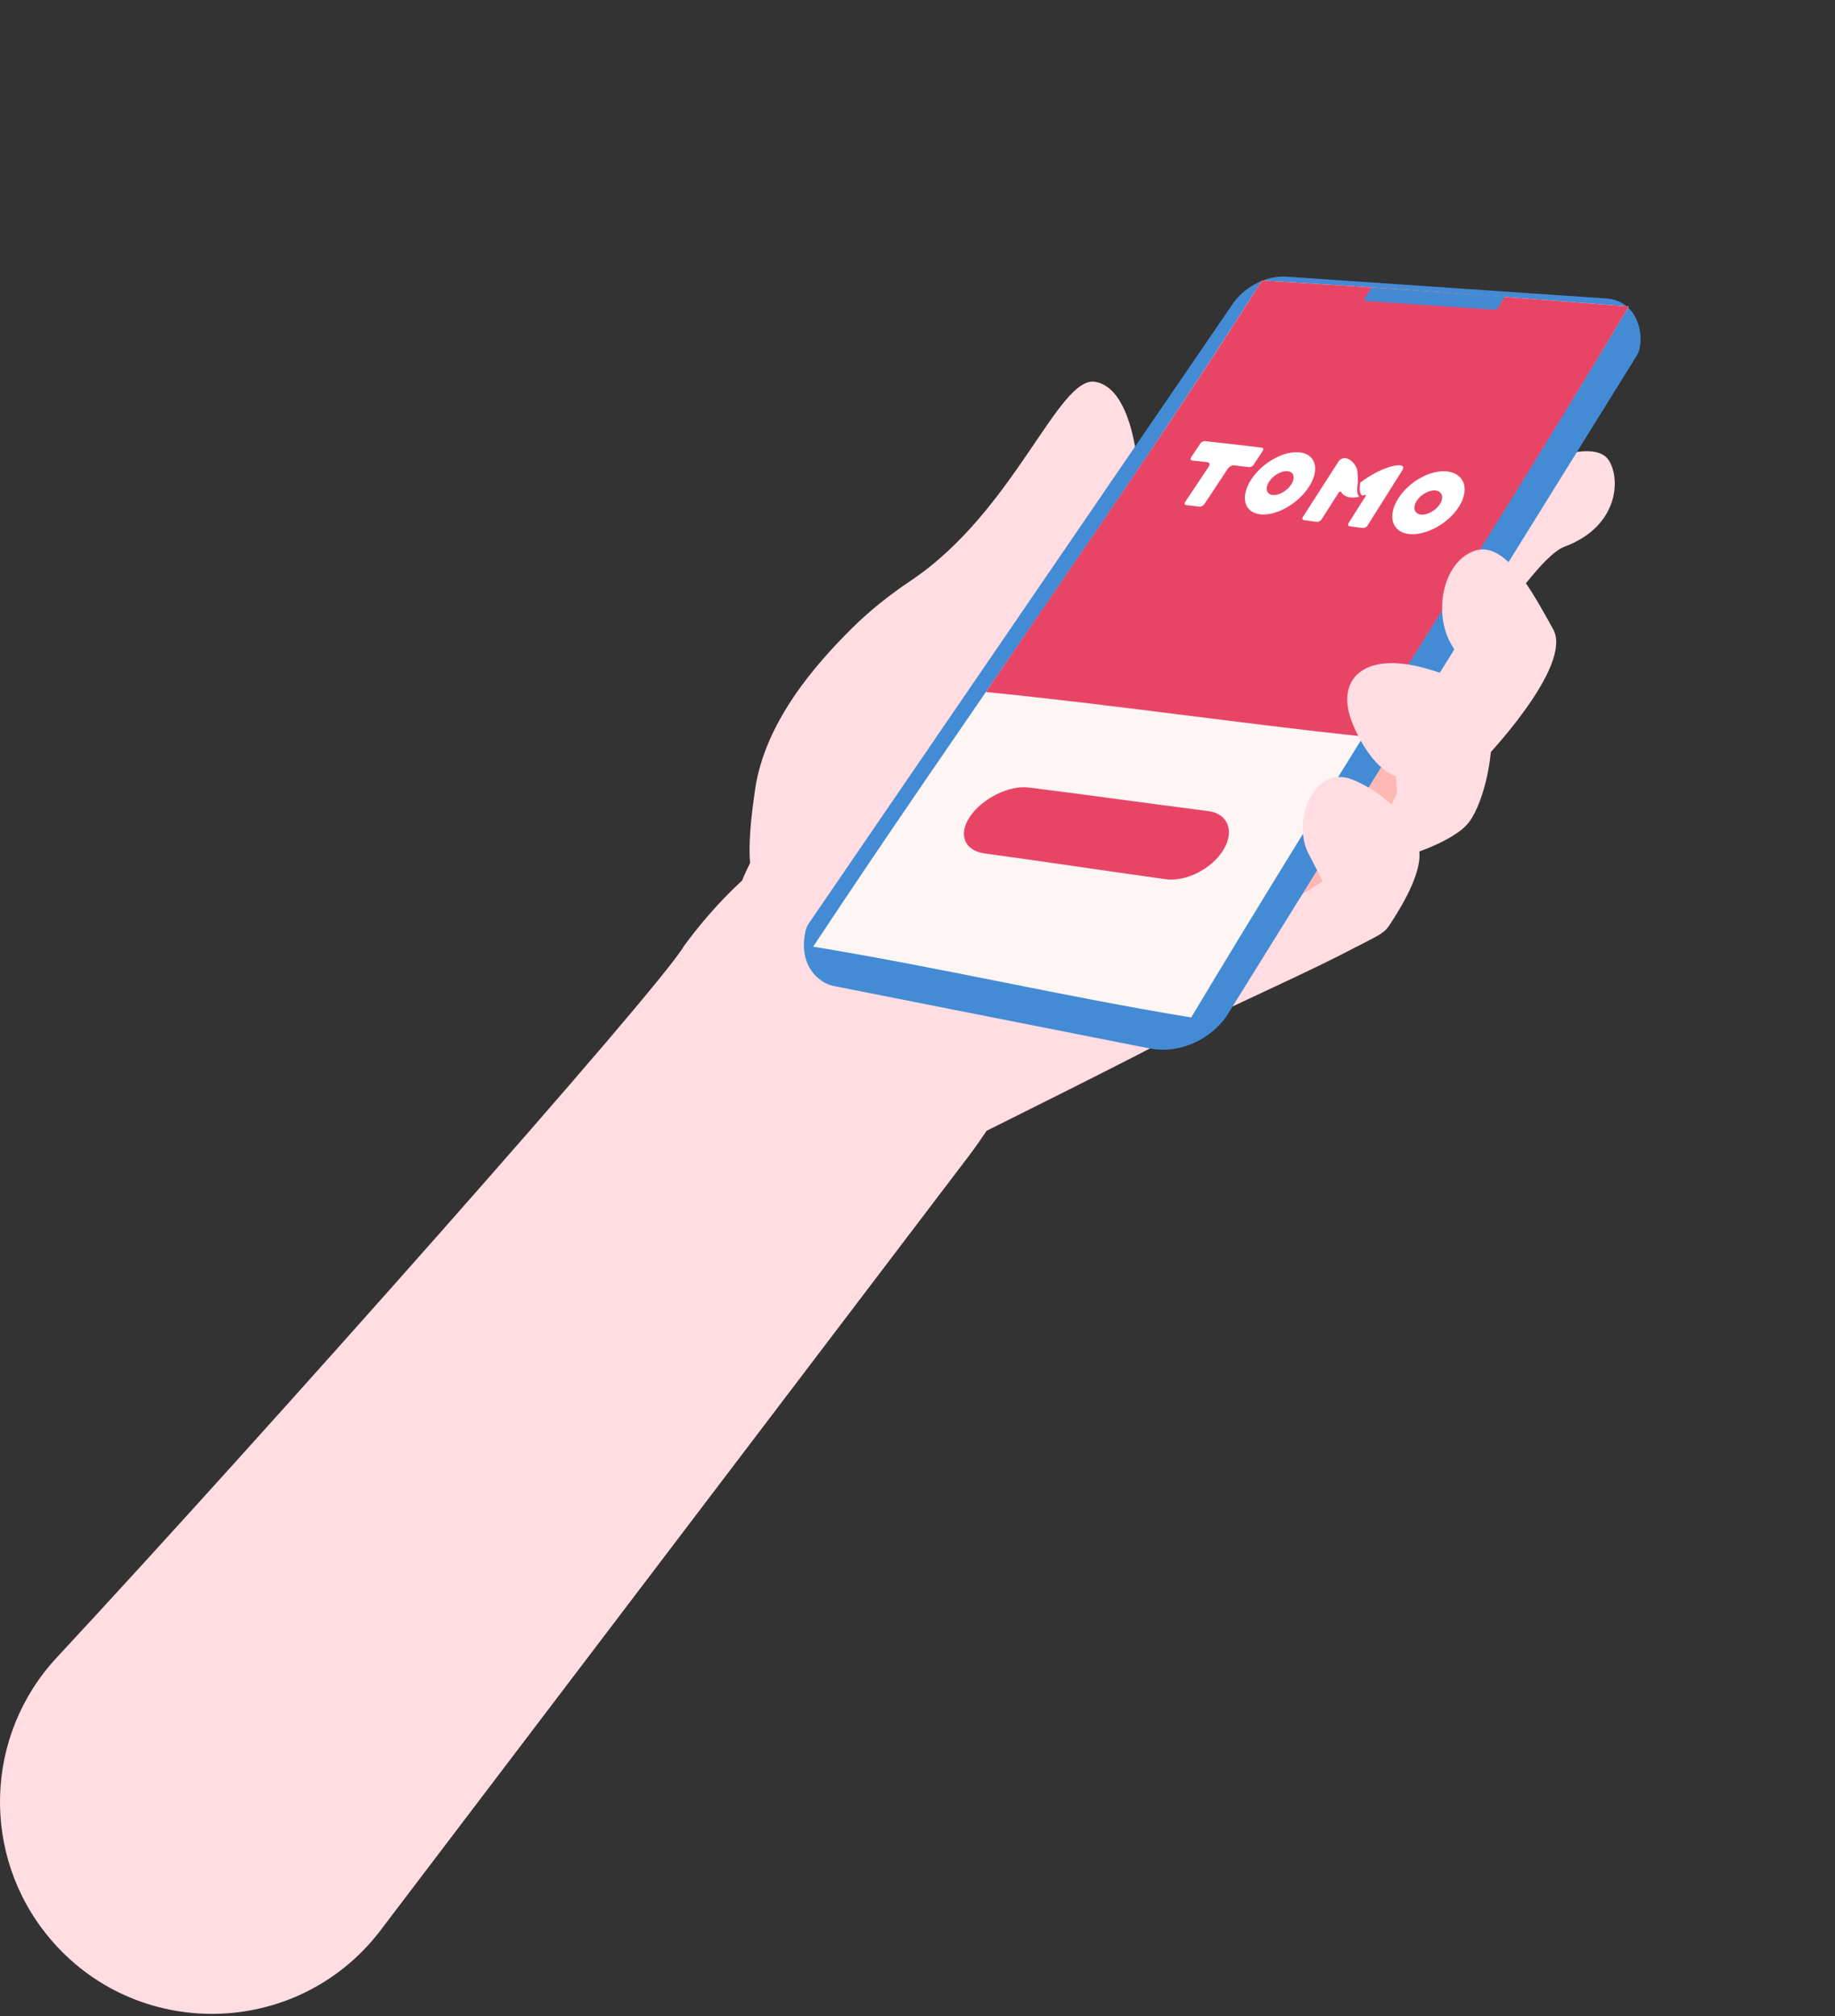 <svg xmlns="http://www.w3.org/2000/svg" width="406" height="446" xmlns:xlink="http://www.w3.org/1999/xlink"
     viewBox="0 0 406 446">
  <rect x="0" y="0" width="406" height="446" fill="#333333" stroke="none"/>
  <path
    d="m212.584,252.976s41.896-20.758,48.889-24.798c7.249-4.189,41.886-19.01,45.108-22.876,3.222-3.866,7.494-20.674,7.494-20.674l17.635-49.047c2.234-.854,9.571-12.828,14.46-14.655,11.962-4.471,12.445-14.982,9.787-19.09-2.658-4.108-11.641-.725-11.641-.725l-102.296,39.896c-27.209,4.253-26.781-2.902-41.758,4.099-14.977,7.001-33.6,44.461-33.6,44.461-14.819,27.266-7.628,73.043,45.922,63.409Z"
    fill="#ffdde2"/>
  <path
    d="m214.311,255.762l-130.39,171.593c-18.409,23.696-54.03,24.243-73.157,1.123h0c-15.003-18.134-14.243-44.574,1.782-61.811,45.85-49.317,133.762-148.413,138.761-157.381,23.225-31.461,51.344-37.684,70.692-19.903,19.348,17.78,5.829,48.592-7.688,66.379Z"
    fill="#ffdde2"/>
  <path
    d="m314.045,139.697l-77.838,13.693s-18.828,5.563-18.828,26.959c0,8.406,4.887,14.692,10.822,19.227,10.07,7.695,23.149,10.284,35.485,7.38,14.453-3.403,35.6-11.274,44.209-28.953,13.655-28.04,6.15-38.306,6.15-38.306Z"
    fill="#ffb8b4"/>
  <path
    d="m234.068,179.494c9.25-19.965-2.276-34.388-2.276-34.388l20.1-40.011s-.834-19.177-9.589-20.636c-8.147-1.358-17.803,28.566-40.712,43.932-4.645,3.115-9.049,6.576-13.022,10.512-8.395,8.317-19.364,20.951-21.516,35.814-2.737,18.899-1.881,28.741,13.952,30.88,15.833,2.14,47.071-13.172,53.062-26.103Z"
    fill="#ffdde2"/>
  <path
    d="m362.562,77.797c.14-.368.233-.741.277-1.116.718-4.113-1.19-10.217-7.447-10.659l-70.152-4.78c-5.74-.65-10.498,3.106-12.349,5.757l-93.954,137.29c-.486.711-.749,1.487-.818,2.262-.007,0-.013-.002-.02-.002-1.298,7.31,3.171,10.814,6.142,11.503v-.003c.134.039.27.075.412.099l69.716,13.774c7.008,1.329,13.548-2.266,16.943-7.027l90.844-146.253c.143-.231.257-.468.356-.707.002,0,.005.001.007.001.016-.045.029-.092.044-.138Z"
    fill="#438bd4"/>
  <g fill="none">
    <path
      d="m263.557,225.069c-28.007-4.589-55.639-11.07-83.646-15.659,32.685-49.392,67.524-97.373,99.318-147.355,27.082,1.563,54.114,3.617,81.157,5.737-31.766,52.74-65.195,104.458-96.829,157.277Z"
      fill="#fef5f5"/>
    <path
      d="m301.655,162.936c-27.882-2.988-55.622-7.088-83.528-9.86,20.604-30.158,41.548-60.163,61.102-91.021,27.082,1.563,54.114,3.617,81.157,5.737-19.121,31.99-39.027,63.512-58.731,95.144Z"
      fill="#e84566"/>
    <path
      d="m287.648,100.08c-3.502-.444-8.312,2.184-10.789,5.957-2.477,3.773-1.647,7.264,1.89,7.726,3.537.462,8.421-2.29,10.863-6.08,2.442-3.79,1.537-7.158-1.965-7.602Zm-6.112,9.408c-1.353-.176-1.676-1.502-.73-2.952.946-1.45,2.8-2.475,4.147-2.302s1.682,1.482.741,2.934c-.941,1.452-2.806,2.496-4.158,2.32Z"
      fill="#fff"/>
    <path
      d="m320.278,104.298c-3.712-.467-8.531,2.185-10.925,5.999s-1.428,7.345,2.304,7.82c3.731.475,8.807-2.287,11.182-6.109,2.374-3.822,1.151-7.244-2.56-7.71Zm-5.932,9.517c-1.429-.182-1.826-1.525-.911-2.989.916-1.464,2.795-2.497,4.221-2.316,1.426.181,1.861,1.508.949,2.973s-2.83,2.514-4.259,2.332Z"
      fill="#fff"/>
    <path
      d="m279.196,99.03c-4.945-.599-7.441-.892-12.582-1.453-.352-.038-.826.213-1.06.563-.798,1.197-1.2,1.799-2.01,3.012-.237.354-.142.674.21.713,1.373.152,2.054.228,3.41.383.47.054.591.486.27.968-2.043,3.073-3.083,4.633-5.185,7.781-.244.366-.159.695.19.736,1.193.14,1.786.21,2.969.352.346.042.823-.222,1.066-.587,2.092-3.15,3.127-4.711,5.163-7.788.319-.482.951-.827,1.413-.772,1.331.16,1.994.24,3.315.402.339.042.804-.214,1.038-.57.8-1.218,1.198-1.824,1.987-3.028.231-.352.143-.67-.196-.711Z"
      fill="#fff"/>
    <path
      d="m310.27,104.015c1.361-2.171-4.349-1.081-9.311,2.745-.017.189-.038.376-.064.556-.145.996-.01,2.415.751,2.273,0,0,0,0,0,0,.088-.033.178-.066.262-.102.231-.098.374.052.243.258-1.485,2.35-2.235,3.534-3.743,5.914-.235.37-.147.708.198.754,1.172.155,1.759.233,2.94.388.347.046.818-.218,1.052-.589,3.119-4.945,4.661-7.395,7.672-12.197Z"
      fill="#fff"/>
    <path
      d="m300.333,107.489c.184-1.249.122-2.803-.123-3.824-.968-2.279-3.099-3.082-4.109-1.504-3.053,4.769-4.621,7.209-7.798,12.14-.238.37-.157.707.182.753,1.154.156,1.731.234,2.887.39.34.046.808-.217,1.045-.587,1.523-2.377,2.28-3.56,3.778-5.904.131-.206.425-.296.504-.158.048.085.106.17.169.252-.004-.002-.008-.003-.012-.005.02.025.043.046.063.07.035.042.072.082.11.122.025.026.049.053.075.077.056.053.116.103.179.152.059.046.121.087.183.127.024.015.048.032.073.047.064.038.131.073.199.106.016.007.03.015.046.022.073.034.148.065.224.092.016.006.031.011.047.017.076.026.154.05.233.071.027.007.054.013.081.02.07.016.14.032.211.044.05.009.101.016.153.022.051.007.102.014.154.018.075.007.153.011.231.015.03.001.06.003.091.003.091.002.185,0,.281-.003.019,0,.039-.001.059-.003.097-.005.197-.012.299-.023.021-.002.043-.005.064-.007.097-.011.194-.024.295-.04.038-.006.077-.014.115-.021.102-.019.204-.038.31-.063.03-.007.061-.016.091-.023-.498-.489-.497-1.664-.389-2.393Z"
      fill="#fff"/>
    <path
      d="m257.893,194.482c-13.338-1.838-26.648-3.875-39.99-5.687-4.421-.592-6.011-4.105-3.32-8.116h0c2.691-4.01,8.611-7.018,13.002-6.477,13.254,1.655,26.48,3.521,39.728,5.215,4.428.559,5.908,4.49,3.31,8.675h0c-2.598,4.185-8.285,6.994-12.731,6.39Z"
      fill="#e84566"/>
  </g>
  <path
    d="m331.008,68.54l-29.054-1.979c-.162-.011-.248-.197-.151-.327l1.645-2.612,29.493,1.994-1.736,2.817c-.038.071-.115.114-.195.108Z"
    fill="#438ad3"/>
  <path
    d="m310.044,189.676s11.72-3.262,15.103-7.974c3.383-4.712,5.437-15.345,4.712-20.782-.725-5.437-1.688-9.618-14.92-13.206-13.232-3.588-19.877,2.574-15.528,12.723,4.35,10.149,9.424,11.237,9.424,11.237l1.208,18.003Z"
    fill="#ffdde2"/>
  <path
    d="m325.684,148.367s-1.02.591-4.765-6.176c-3.746-6.766-1.692-17.761,5.195-20.299,6.887-2.537,12.928,9.062,17.52,17.278,4.591,8.216-15.466,29.009-15.466,29.009l-6.547-13.087,4.063-6.725Z"
    fill="#ffdde2"/>
  <path
    d="m300.154,209.411c5.54-2.819,6.185-3.061,7.474-5.075s6.283-9.505,6.444-14.902c.161-5.397-5.77-13.131-14.565-16.876-8.795-3.745-13.714,9.028-10.046,16.174,3.668,7.146,10.693,20.678,10.693,20.678Z"
    fill="#ffdde2"/>
</svg>
